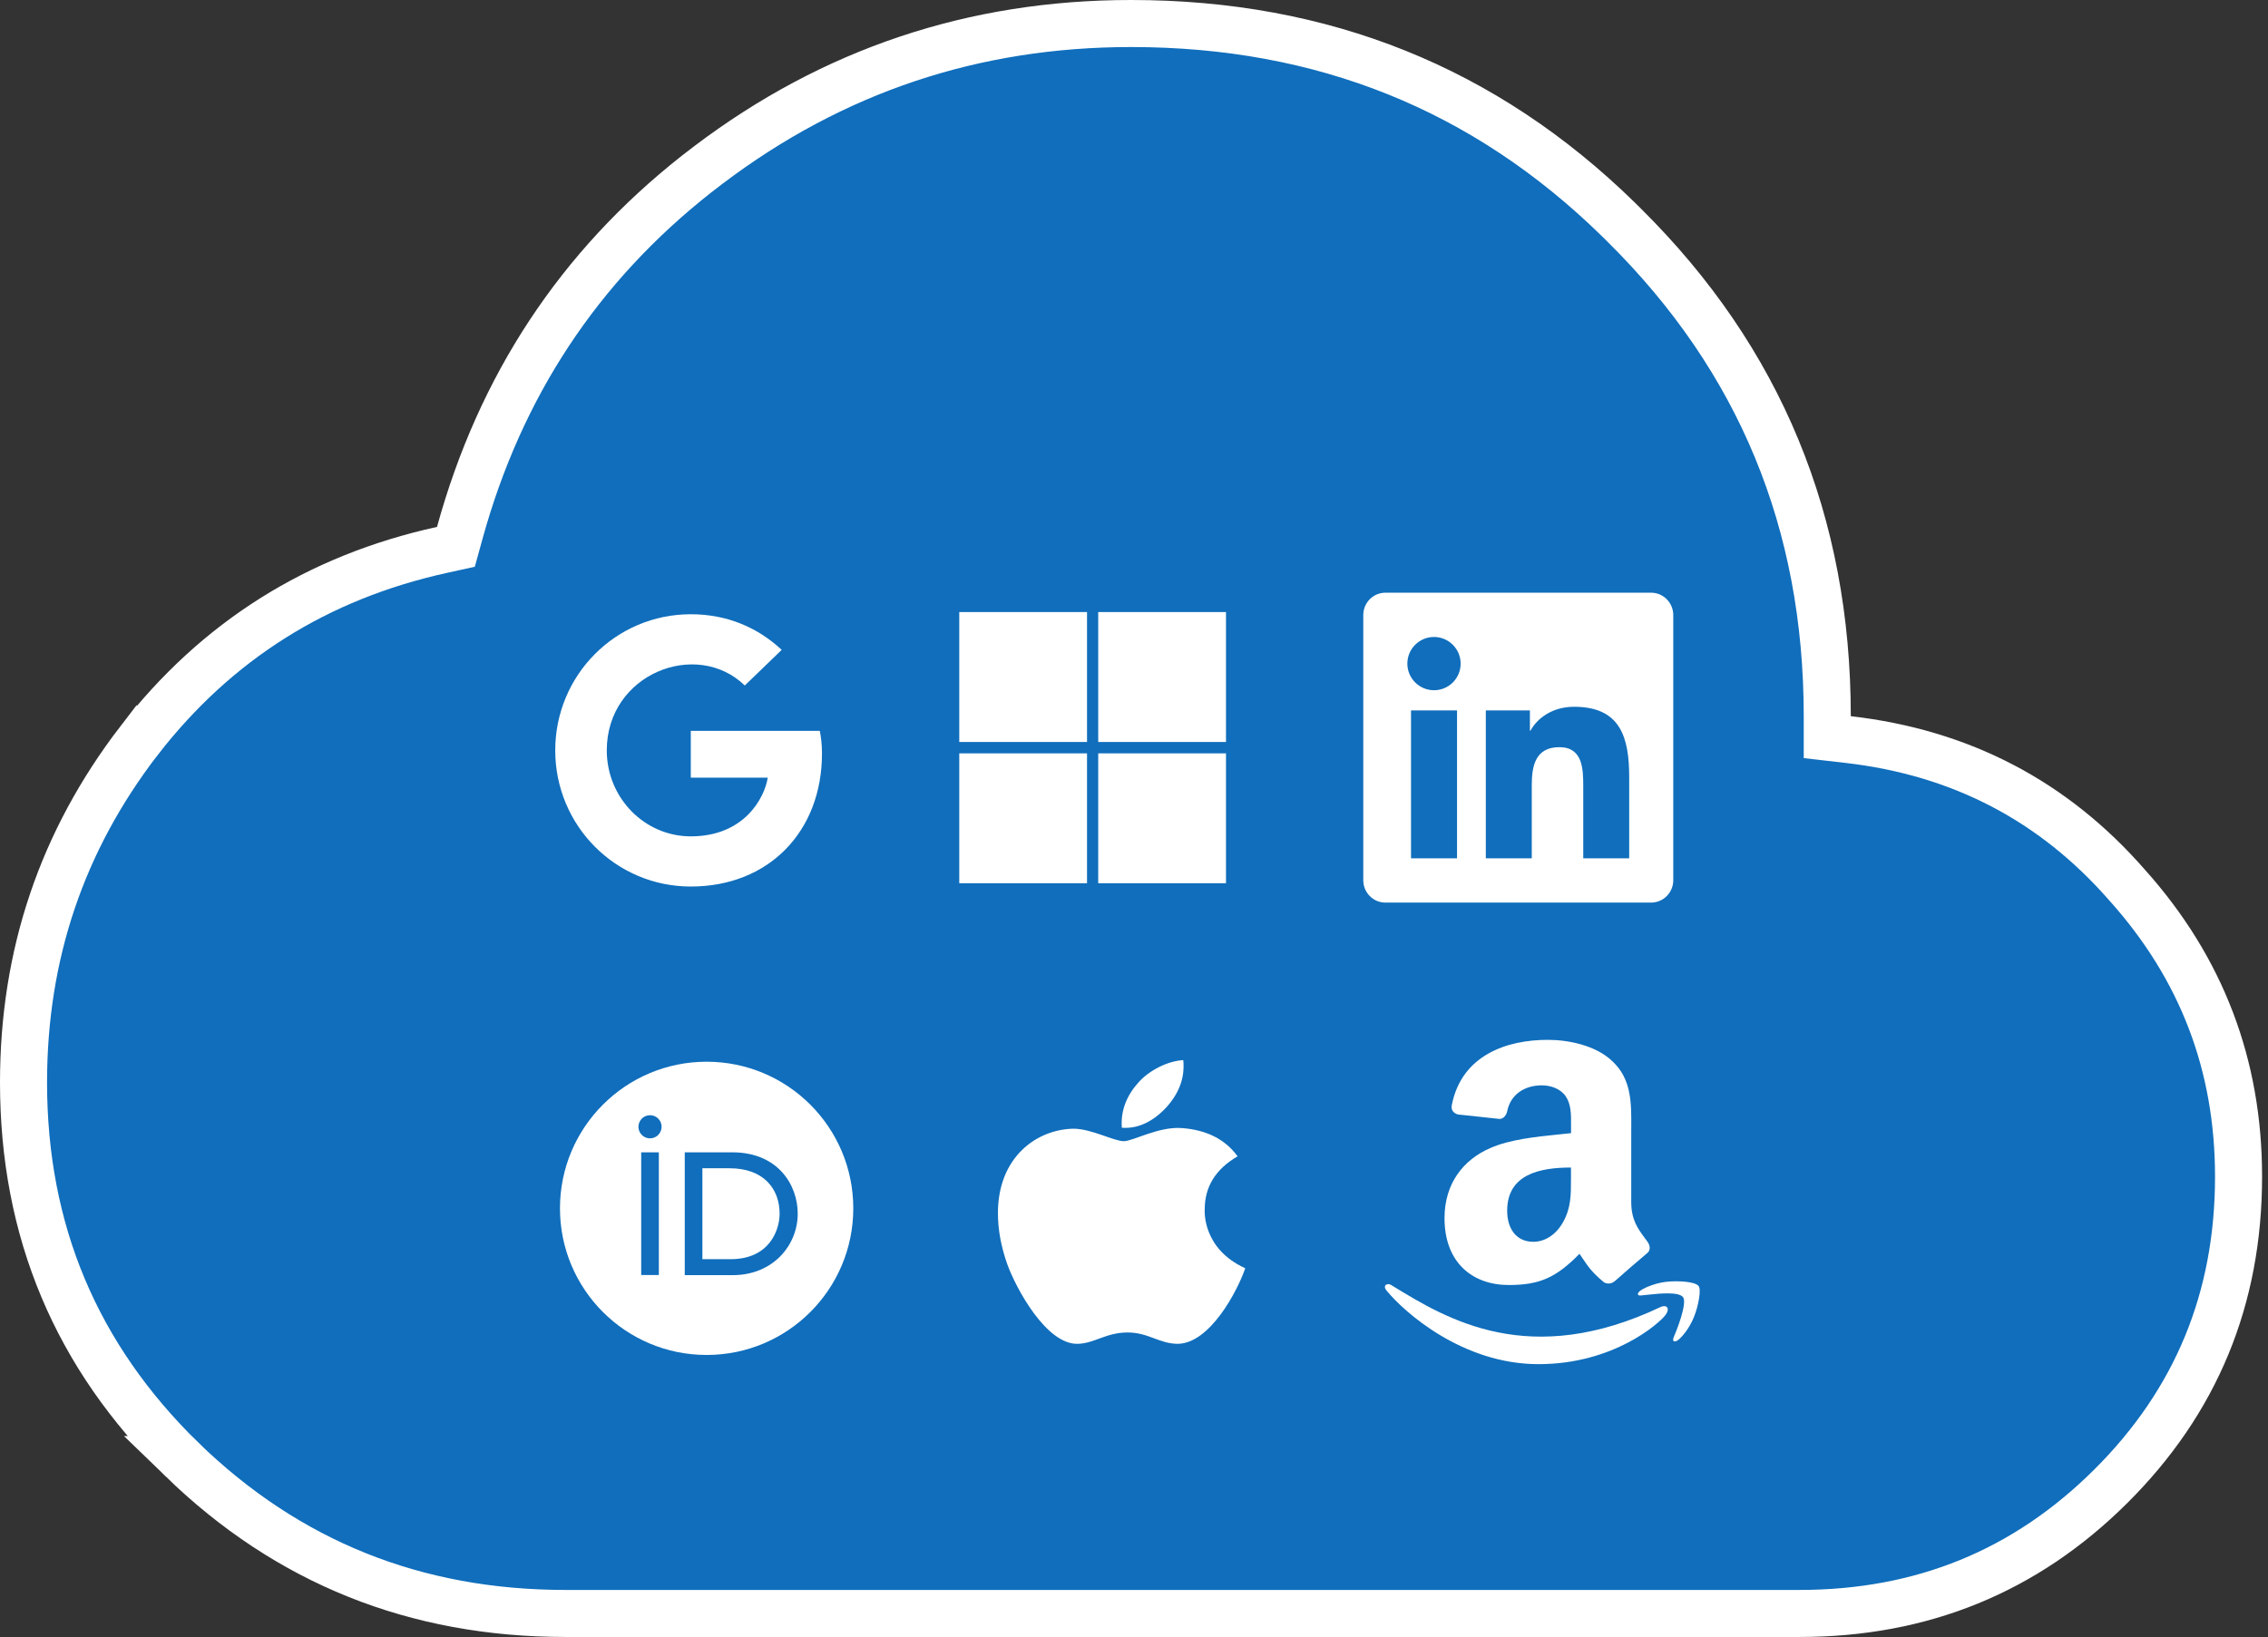 <svg width="241" height="174" viewBox="0 0 241 174" fill="none" xmlns="http://www.w3.org/2000/svg">
<rect x="0" y="0" width="241" height="174" fill="#333333" stroke="none"/>
<path d="M120.186 2.5C140.556 2.5 157.758 9.421 171.938 23.287L172.61 23.952L172.619 23.961C186.996 38.201 194.167 55.538 194.167 76.125V78.353L196.382 78.608C208.374 79.988 218.217 85.133 226.032 94.082L226.042 94.094L226.053 94.105C233.946 102.925 237.871 113.207 237.871 125.062C237.871 138.037 233.359 148.96 224.295 157.981C215.23 167.004 204.25 171.5 191.204 171.5H60.093C44.126 171.5 30.588 166.056 19.337 155.138H19.338C8.094 144.155 2.5 130.845 2.5 115.058C2.5 101.468 6.58 89.392 14.759 78.743L14.76 78.744C22.993 68.119 33.698 61.369 46.973 58.448L48.445 58.124L48.846 56.67C53.152 41.023 61.537 28.32 74.035 18.488L75.258 17.546L75.259 17.545C88.516 7.508 103.464 2.5 120.186 2.5Z" fill="#106EBC" stroke="white" stroke-width="5"/>
<g clip-path="url(#clip0_1477_245)">
<path d="M77.522 124.178H74.637V133.843H77.62C81.869 133.843 82.843 130.617 82.843 129.01C82.843 126.393 81.175 124.178 77.522 124.178ZM75.087 112.854C66.478 112.854 59.503 119.83 59.503 128.439C59.503 137.048 66.478 144.023 75.087 144.023C83.696 144.023 90.671 137.048 90.671 128.439C90.671 119.83 83.696 112.854 75.087 112.854ZM70.01 135.525H68.135V122.485H70.01V135.525ZM69.073 121C68.83 121 68.592 120.928 68.39 120.793C68.187 120.657 68.03 120.465 67.937 120.241C67.844 120.016 67.819 119.769 67.867 119.53C67.914 119.292 68.031 119.072 68.203 118.9C68.375 118.728 68.594 118.611 68.833 118.564C69.072 118.516 69.319 118.541 69.543 118.634C69.768 118.727 69.96 118.885 70.095 119.087C70.231 119.289 70.303 119.527 70.303 119.77C70.301 120.096 70.171 120.408 69.941 120.638C69.711 120.869 69.399 120.999 69.073 121ZM77.852 135.54H72.762V122.485H77.827C82.649 122.485 84.767 125.931 84.767 129.011C84.765 132.359 82.149 135.54 77.852 135.54Z" fill="white"/>
</g>
<g clip-path="url(#clip1_1477_245)">
<path d="M101.932 65.059H115.509V78.865H101.932V65.059ZM116.698 65.059H130.275V78.865H116.698V65.059ZM101.932 80.075H115.509V93.881H101.932V80.075ZM116.698 80.075H130.275V93.881H116.698V80.075Z" fill="white"/>
</g>
<g clip-path="url(#clip2_1477_245)">
<path d="M87.344 80.1C87.344 88.356 81.716 94.232 73.404 94.232C65.435 94.232 59 87.767 59 79.761C59 71.755 65.435 65.29 73.404 65.29C77.284 65.29 80.548 66.72 83.063 69.077L79.143 72.864C74.014 67.892 64.477 71.627 64.477 79.761C64.477 84.809 68.49 88.899 73.404 88.899C79.108 88.899 81.245 84.791 81.582 82.661H73.404V77.684H87.117C87.251 78.425 87.344 79.137 87.344 80.1Z" fill="white"/>
</g>
<g clip-path="url(#clip3_1477_245)">
<path d="M128.014 128.619C128 126.148 129.159 124.283 131.505 122.909C130.192 121.098 128.21 120.102 125.591 119.906C123.113 119.718 120.403 121.3 119.412 121.3C118.365 121.3 115.963 119.974 114.078 119.974C110.181 120.034 106.041 122.97 106.041 128.942C106.041 130.706 106.376 132.528 107.046 134.409C107.94 136.88 111.166 142.94 114.531 142.839C116.291 142.798 117.534 141.633 119.824 141.633C122.044 141.633 123.196 142.839 125.158 142.839C128.552 142.791 131.47 137.284 132.322 134.806C127.77 132.739 128.014 128.747 128.014 128.619ZM124.062 117.563C125.968 115.382 125.794 113.396 125.738 112.682C124.055 112.776 122.107 113.786 120.997 115.032C119.775 116.365 119.056 118.015 119.209 119.873C121.032 120.007 122.694 119.105 124.062 117.563Z" fill="white"/>
</g>
<path d="M175.451 63H147.209C145.915 63 144.863 64.066 144.863 65.375V93.565C144.863 94.874 145.915 95.94 147.209 95.94H175.451C176.745 95.94 177.803 94.874 177.803 93.565V65.375C177.803 64.066 176.745 63 175.451 63ZM154.819 91.234H149.937V75.514H154.826V91.234H154.819ZM152.378 73.367C150.812 73.367 149.547 72.095 149.547 70.537C149.547 68.978 150.812 67.706 152.378 67.706C153.937 67.706 155.209 68.978 155.209 70.537C155.209 72.103 153.944 73.367 152.378 73.367ZM173.12 91.234H168.238V83.588C168.238 81.764 168.201 79.419 165.701 79.419C163.157 79.419 162.767 81.404 162.767 83.455V91.234H157.885V75.514H162.569V77.661H162.635C163.289 76.426 164.885 75.125 167.26 75.125C172.201 75.125 173.12 78.382 173.12 82.617V91.234Z" fill="white"/>
<g clip-path="url(#clip4_1477_245)">
<path d="M170.459 136.313C170.797 136.492 171.235 136.472 171.536 136.205L171.547 136.216C172.7 135.193 173.866 134.184 175.044 133.189C175.416 132.881 175.352 132.388 175.057 131.976L174.787 131.61C174.044 130.608 173.337 129.658 173.337 127.751V120.641L173.34 119.919C173.357 117.194 173.37 114.703 171.329 112.799C169.578 111.118 166.682 110.528 164.463 110.528C160.126 110.528 155.285 112.144 154.263 117.508C154.162 118.077 154.572 118.379 154.944 118.463L159.37 118.937C159.779 118.917 160.081 118.515 160.158 118.103C160.537 116.257 162.089 115.365 163.827 115.365C164.765 115.365 165.829 115.709 166.387 116.55C166.956 117.39 166.947 118.51 166.941 119.514V120.445C166.51 120.492 166.064 120.539 165.603 120.585C163.205 120.831 160.438 121.115 158.364 122.029C155.507 123.261 153.496 125.782 153.496 129.483C153.496 134.223 156.485 136.589 160.322 136.589C163.567 136.589 165.338 135.826 167.839 133.271L168.199 133.801C168.789 134.673 169.181 135.255 170.455 136.313H170.459ZM160.154 128.693C160.154 124.806 163.638 124.101 166.934 124.101V125.329C166.936 127.001 166.938 128.419 166.081 129.925C165.357 131.207 164.207 131.995 162.925 131.995C161.175 131.995 160.154 130.662 160.154 128.693ZM148.099 136.757C153.764 140.211 162.53 145.556 176.502 138.905C177.106 138.655 177.526 139.073 176.931 139.833C176.33 140.605 171.534 145 163.472 145C155.418 145 149.248 139.497 147.365 137.214C146.848 136.621 147.442 136.352 147.793 136.569L148.099 136.757Z" fill="white"/>
<path d="M176.955 136.259C178.176 136.108 180.118 136.201 180.499 136.699C180.79 137.078 180.49 138.78 179.997 140.002C179.501 141.215 178.765 142.072 178.355 142.404C177.946 142.736 177.638 142.606 177.86 142.109C178.086 141.613 179.333 138.526 178.84 137.879C178.381 137.28 176.304 137.498 175.339 137.599L175.145 137.619C174.941 137.637 174.774 137.655 174.643 137.67C174.227 137.716 174.115 137.729 174.053 137.602C173.893 137.151 175.731 136.404 176.955 136.259Z" fill="white"/>
</g>
<defs>
<clipPath id="clip0_1477_245">
<rect width="32.174" height="32.174" fill="white" transform="translate(59 112.352)"/>
</clipPath>
<clipPath id="clip1_1477_245">
<rect width="28.344" height="32.94" fill="white" transform="translate(101.932 63)"/>
</clipPath>
<clipPath id="clip2_1477_245">
<rect width="28.344" height="29.876" fill="white" transform="translate(59 64.823)"/>
</clipPath>
<clipPath id="clip3_1477_245">
<rect width="26.812" height="34.472" fill="white" transform="translate(105.762 110.528)"/>
</clipPath>
<clipPath id="clip4_1477_245">
<rect width="34.472" height="34.472" fill="white" transform="translate(147.162 110.528)"/>
</clipPath>
</defs>
</svg>
